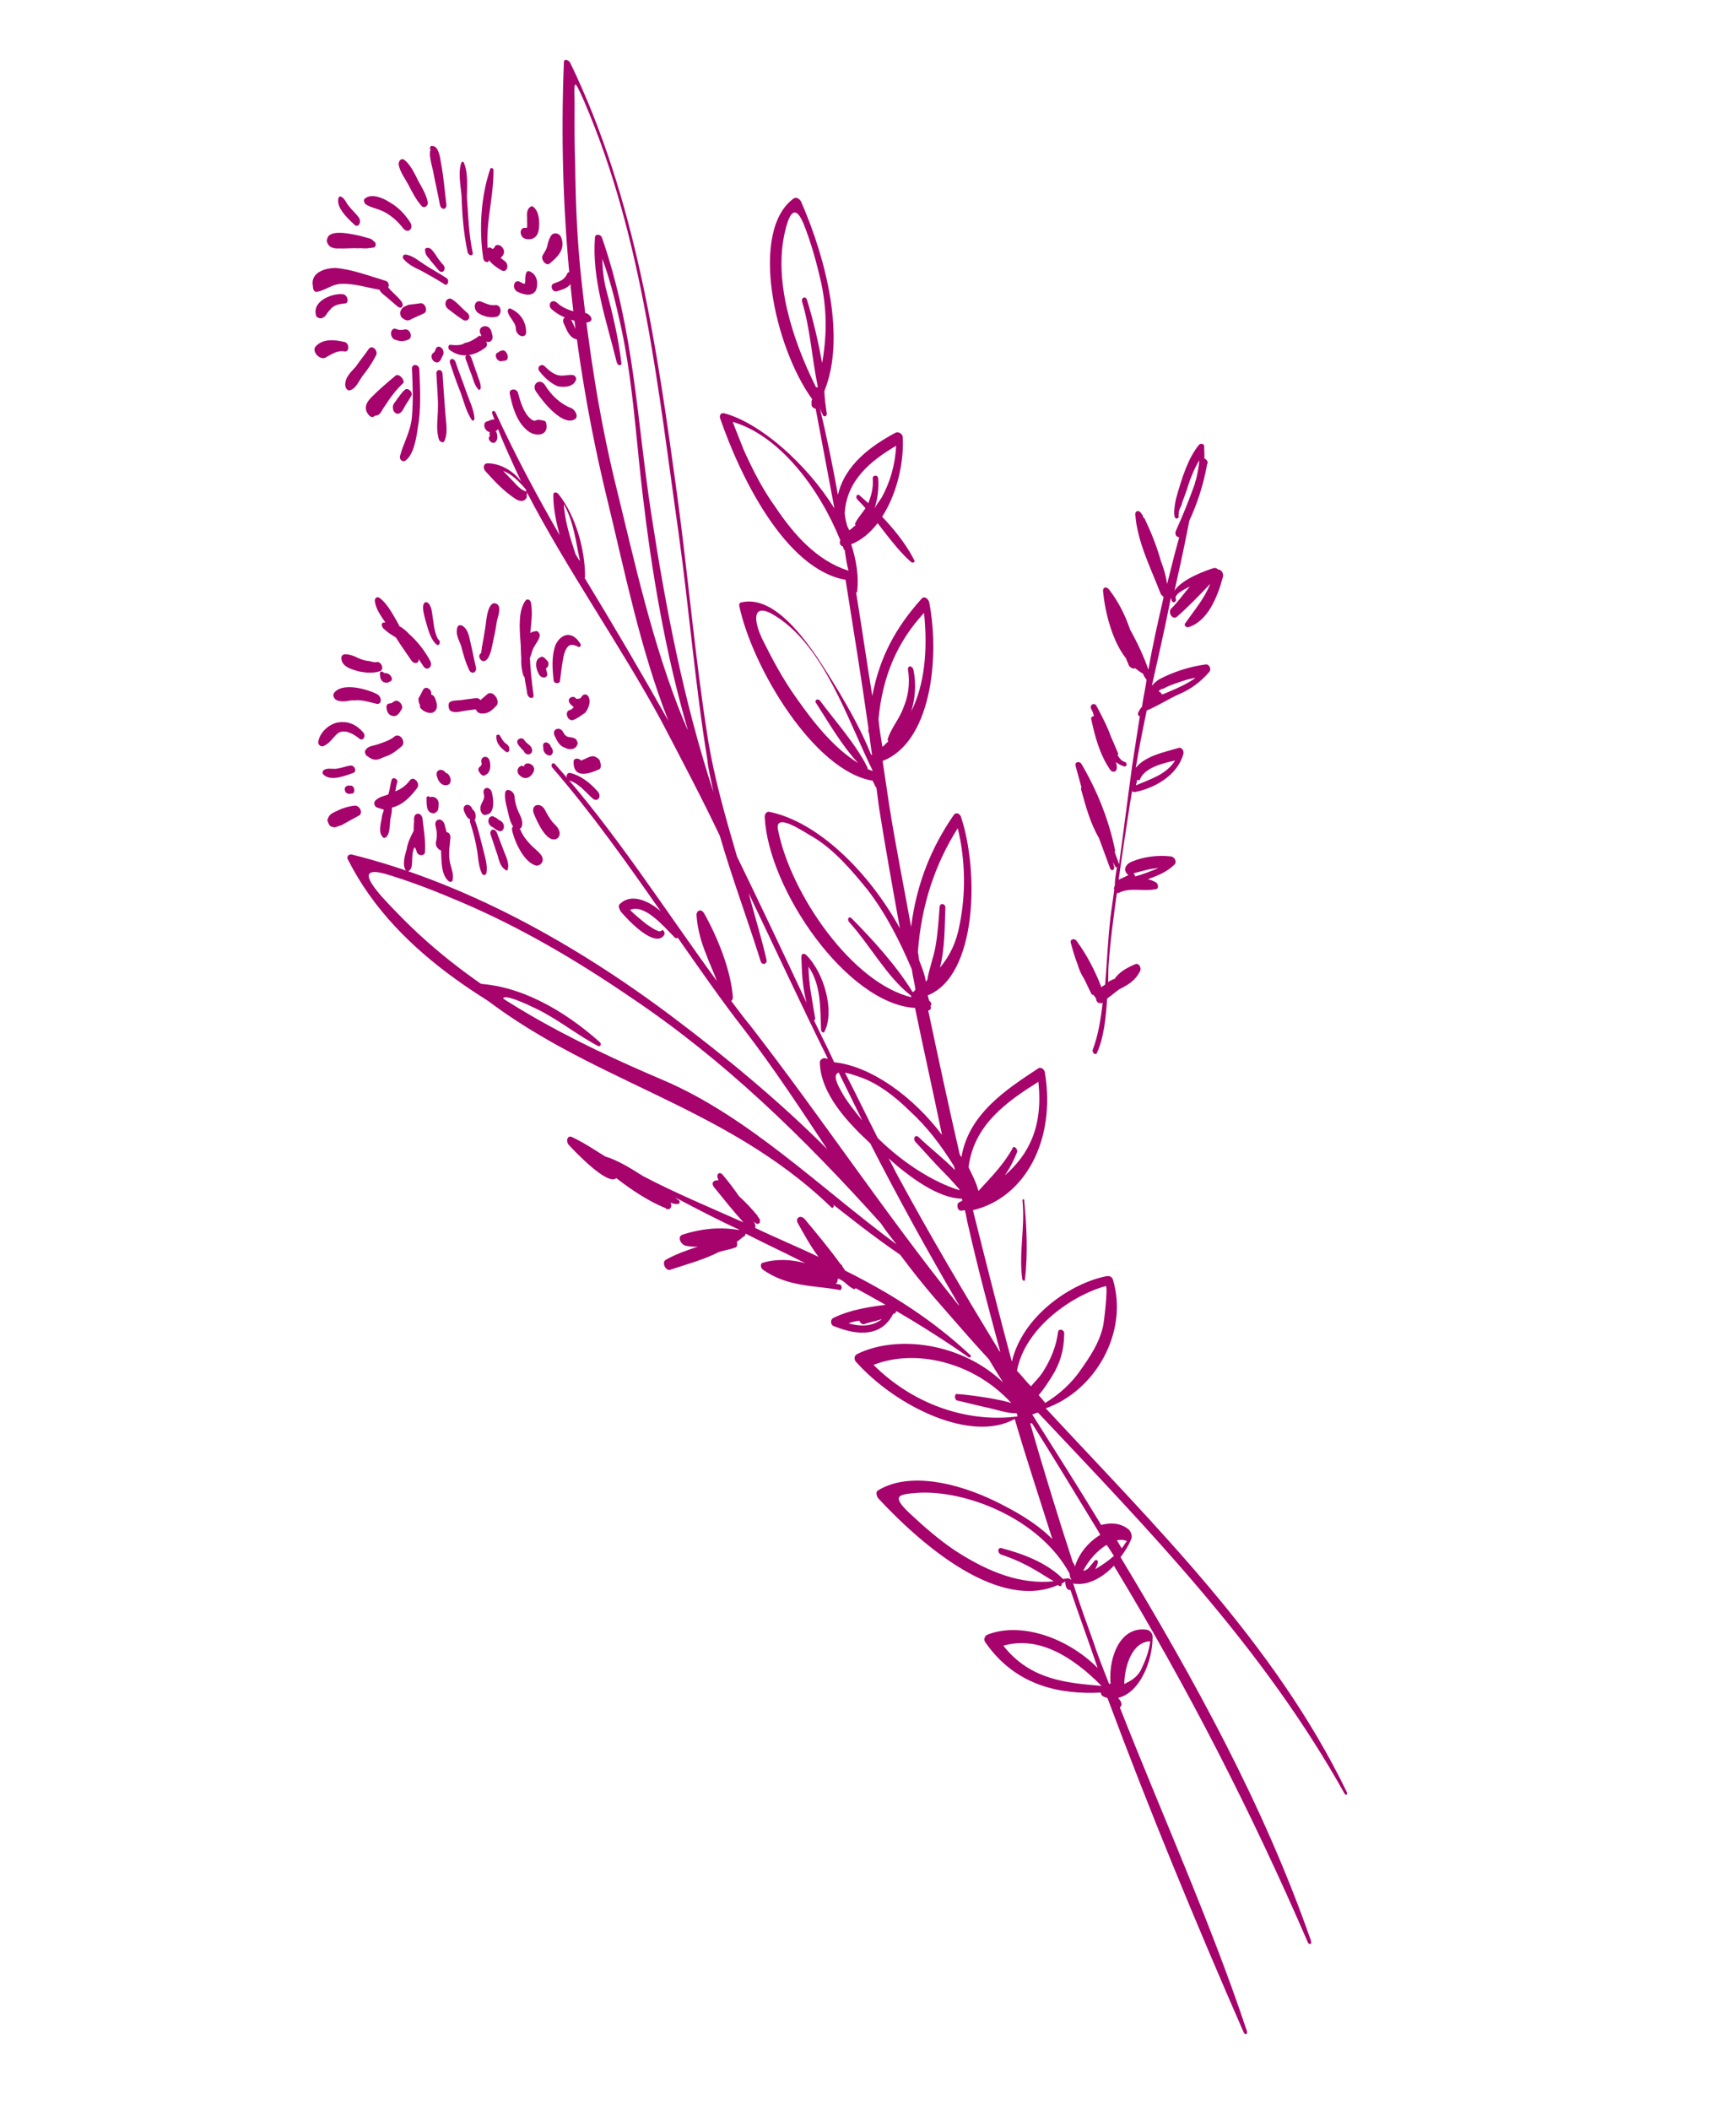 <svg xmlns="http://www.w3.org/2000/svg" width="461" height="560" viewBox="0 0 461 560" fill="none"><path d="M87.782 65.545C88.405 65.792 89.028 66.039 89.83 65.935C91.523 66.044 93.395 65.801 95.088 65.909C95.89 65.805 96.78 66.018 97.583 65.913C97.85 65.879 98.118 65.844 98.653 65.775C98.653 65.775 98.653 65.775 98.92 65.74L99.187 65.705C99.99 65.601 99.906 64.3 99.284 64.053C98.928 63.771 98.841 63.454 97.95 63.242C97.06 63.029 96.437 62.782 95.547 62.57C93.499 62.179 87.536 60.657 86.901 63.363C86.541 64.066 87.072 64.981 87.782 65.545C87.695 65.228 87.782 65.545 87.782 65.545Z" fill="#A6036C"></path><path d="M84.055 77.448C86.423 77.147 88.097 75.354 90.815 75.326C94.058 75.231 97.646 76.358 100.799 76.907C100.971 77.517 101.669 78.061 102.368 78.605C103.415 79.421 104.549 80.543 105.597 81.359C106.644 82.175 107.438 81.125 106.568 79.971C105.697 78.816 104.65 78 103.865 77.151C103.516 76.879 103.43 76.573 103.081 76.301C103.435 75.624 103.177 74.708 102.301 74.502C97.838 73.171 93.552 71.5 89.083 71.118C86.366 71.146 82.328 72.29 83.098 75.987C83.093 76.937 83.528 77.514 84.055 77.448Z" fill="#A6036C"></path><path d="M85.232 84.472C86.543 84.306 86.724 83.027 87.601 82.287C88.569 80.908 90.142 80.71 91.453 80.544C92.849 80.682 92.425 78.222 91.029 78.084C88.499 77.775 82.55 79.784 84.012 83.998C84.36 84.268 84.708 84.538 85.232 84.472Z" fill="#A6036C"></path><path d="M86.472 94.894C87.888 94.071 89.749 92.871 91.513 93.287C92.925 93.428 92.76 90.882 91.348 90.742C88.702 90.117 85.613 89.87 83.748 92.034C82.77 93.442 85.055 95.717 86.472 94.894Z" fill="#A6036C"></path><path d="M97.901 92.642C96.793 94.292 95.603 95.65 94.495 97.3C93.304 98.659 91.607 100.081 91.679 102.188C91.674 103.095 92.429 103.907 93.107 103.52C94.546 103.037 95.317 101.127 96.254 99.8C97.615 98.118 98.723 96.468 99.748 94.526C100.685 93.199 98.838 91.315 97.901 92.642Z" fill="#A6036C"></path><path d="M110.961 113.441C111.847 108.671 111.562 103.18 111.353 97.971C111.204 96.535 109.245 96.5 109.395 97.935C109.608 102.271 109.744 106.326 109.409 110.443C109.075 114.56 107.179 117.425 106.221 121.041C105.981 121.945 106.917 122.696 107.546 122.323C109.826 120.862 110.554 116.403 110.961 113.441Z" fill="#A6036C"></path><path d="M117.886 117.238C119.005 115.362 118.498 112.56 118.286 110.005C118.004 106.31 117.723 102.616 117.515 99.199C117.372 97.783 115.815 97.995 115.884 99.134C116.02 102.274 116.378 105.384 116.291 108.554C116.28 111.14 115.675 114.094 116.628 116.835C116.996 117.359 117.736 117.545 117.886 117.238Z" fill="#A6036C"></path><path d="M125.989 110.984C125.856 108.727 124.545 106.072 123.787 103.906C122.892 101.191 121.857 98.781 120.961 96.065C120.41 94.723 119.02 95.209 119.572 96.552C120.467 99.267 121.293 101.707 122.397 104.392C123.155 106.558 123.842 109.304 125.225 111.379C125.362 111.928 126.127 111.533 125.989 110.984Z" fill="#A6036C"></path><path d="M127.664 103.057C127.741 101.618 127.026 100.575 126.672 99.197C126.102 97.848 125.676 96.194 125.106 94.845C124.607 93.772 123.314 93.954 123.668 95.333C124.238 96.681 124.522 97.784 125.092 99.133C125.662 100.481 125.871 102.166 127.088 103.424C127.159 103.699 127.519 103.363 127.664 103.057Z" fill="#A6036C"></path><path d="M139.758 114.01C141.838 116.093 145.782 115.882 145.076 112.448C144.998 112.164 144.84 111.597 144.357 111.659C143.553 111.468 142.991 111.246 142.104 111.654C141.621 111.715 141.301 111.463 140.98 111.21C139.058 109.694 138.19 106.574 137.559 104.306C137.164 102.888 134.991 103.166 135.385 104.584C136.011 107.734 137.116 111.705 139.758 114.01Z" fill="#A6036C"></path><path d="M152.655 111.268C153.737 110.536 152.752 108.871 151.844 108.39C148.95 107.264 146.56 105.18 144.672 102.139C143.357 100.218 141.027 102.002 142.341 103.923C144.559 107.221 149.579 113.147 152.655 111.268Z" fill="#A6036C"></path><path d="M152.994 100.678C153.084 100.046 152.395 99.513 152.135 99.545C151.011 99.376 150.057 99.806 148.673 99.67C147.289 99.534 145.911 98.467 144.792 97.367C143.933 96.235 142.369 97.362 143.228 98.494C144.517 100.193 146.325 101.826 148.138 102.528C150.126 102.899 152.464 102.605 152.994 100.678Z" fill="#A6036C"></path><path d="M152.852 82.762C151.118 82.357 149.299 81.652 147.831 80.28C146.448 79.208 145.31 80.909 146.432 82.013C148.246 83.653 150.065 84.359 152.145 85.031C153.618 85.468 156.219 86.075 157.006 85.042C157.181 84.708 157.011 84.107 156.665 83.839C155.803 82.702 153.979 82.931 152.852 82.762Z" fill="#A6036C"></path><path d="M151.738 72.794C151.569 72.198 150.967 71.966 150.619 72.626C150.006 74.245 148.539 74.737 147.072 75.23C145.863 75.69 146.713 77.742 147.922 77.281C150.165 76.692 152.582 75.771 151.738 72.794Z" fill="#A6036C"></path><path d="M144.154 67.716C143.401 68.707 145.05 70.888 146.053 69.866C147.723 68.461 150.229 66.353 149.084 63.212C148.677 61.77 147.098 61.67 146.513 62.341C145.927 63.012 145.672 63.941 145.418 64.869C145.244 66.085 144.659 66.756 144.154 67.716Z" fill="#A6036C"></path><path d="M139.711 63.444C141.587 63.797 142.819 62.754 143.074 60.947C143.33 59.14 143.265 56.19 141.638 54.918C141.313 54.663 141.068 54.695 140.657 55.042C139.836 55.738 139.911 56.912 139.986 58.085C139.901 58.688 140.061 59.259 139.976 59.861C140.056 60.147 139.891 60.464 139.891 60.464C139.891 60.464 139.891 60.464 139.646 60.495C137.769 60.141 137.834 63.091 139.711 63.444Z" fill="#A6036C"></path><path d="M129.794 68.789C128.461 60.302 131.086 53.309 131.047 45.227C131.126 44.639 130.365 44.452 130.211 44.761C127.815 51.723 127.088 60.485 128.346 68.693C128.646 69.808 130.094 69.904 129.794 68.789Z" fill="#A6036C"></path><path d="M125.508 66.978C124.459 61.993 124.333 57.162 123.993 52.361C124.001 49.792 124.368 46.032 123.241 43.34C123.101 42.789 122.675 42.85 122.532 43.155C121.602 45.569 122.3 49.178 122.575 51.992C122.701 56.823 123.111 61.899 124.16 66.885C124.44 67.986 125.789 68.079 125.508 66.978Z" fill="#A6036C"></path><path d="M118.534 54.179C118.053 50.545 117.852 47.156 117.161 43.552C116.817 41.323 116.403 38.819 114.86 38.755C114.369 38.541 114.087 39.151 114.225 39.701C114.225 39.701 114.225 39.701 114.436 39.671C114.084 40.006 114.223 40.556 114.151 41.136C114.287 42.541 114.703 44.19 114.981 45.289C115.533 48.343 116.296 51.367 116.779 54.146C116.985 55.826 118.739 55.859 118.534 54.179Z" fill="#A6036C"></path><path d="M111.928 54.641C112.613 55.417 113.611 54.706 113.615 53.839C113.318 51.854 112.027 49.713 111.117 48.1C110.055 45.928 108.994 43.757 107.469 42.514C106.555 41.768 105.861 42.727 105.857 43.595C106.154 45.579 107.6 47.411 108.585 49.303C109.571 51.196 110.557 53.088 111.928 54.641Z" fill="#A6036C"></path><path d="M102.12 56.289C103.976 57.267 105.743 58.861 107.002 60.519C108.261 62.177 109.961 60.754 108.956 59.064C107.531 56.821 105.681 54.934 103.489 53.696C101.551 52.426 98.597 51.283 96.897 52.707C96.472 53.062 96.638 53.647 97.057 54.2C98.659 55.21 100.265 55.311 102.12 56.289Z" fill="#A6036C"></path><path d="M95.167 57.574C94.376 56.505 93.424 55.75 92.633 54.681C91.92 53.896 91.608 52.766 90.734 52.293C90.416 52.041 89.938 52.103 89.855 52.699C89.284 55.113 92.297 57.943 93.962 59.484C95.07 60.804 96.276 58.894 95.167 57.574Z" fill="#A6036C"></path><path d="M105.025 99.721C102.879 101.517 100.733 103.313 98.671 105.404C97.641 106.449 96.264 108.149 97.876 110.085C98.3 110.643 98.896 110.873 99.325 110.514C99.754 110.155 100.095 110.418 100.524 110.058C101.209 109.667 101.644 108.391 102.245 107.705C103.711 105.383 105.26 103.357 107.149 101.593C107.411 100.644 105.883 99.003 105.025 99.721Z" fill="#A6036C"></path><path d="M107.367 108.1C107.878 107.131 108.642 106.13 109.153 105.161C109.917 104.161 108.157 102.572 107.393 103.573C106.547 104.282 106.036 105.251 105.442 105.929C104.931 106.897 104.003 107.315 104.415 108.771C104.58 109.354 104.916 109.613 105.504 109.841C106.515 109.714 106.856 109.068 107.367 108.1Z" fill="#A6036C"></path><path d="M149.68 85.763C150.333 87.169 150.738 88.607 152.054 89.631C153.29 90.368 155.437 90.693 155.776 89.161C155.695 88.874 155.614 88.587 155.533 88.299C154.794 87.499 154.212 88.168 153.305 87.687C152.728 87.462 152.323 86.025 151.832 85.194C151.098 83.501 148.946 84.07 149.68 85.763Z" fill="#A6036C"></path><path d="M117.926 75.38C118.942 76.165 119.462 74.275 118.53 73.784C116.583 72.508 114.718 71.526 112.771 70.251C111.162 69.236 109.386 67.635 107.517 67.565C107.006 67.629 106.918 68.248 107.001 68.542C108.266 70.207 110.386 71.157 111.911 71.878C114.114 73.122 115.979 74.104 117.926 75.38Z" fill="#A6036C"></path><path d="M116.584 71.84C117.622 72.881 118.674 71.279 117.636 70.238C116.918 69.45 116.121 68.378 115.644 67.559C114.847 66.487 114.37 65.668 113.405 65.792C112.923 65.854 112.761 66.168 112.918 66.734C112.992 67.899 113.873 68.373 114.35 69.192C115.068 69.98 115.865 71.052 116.584 71.84Z" fill="#A6036C"></path><path d="M106.284 82.76C106.193 83.404 106.451 84.32 107.063 84.558C108.11 85.374 108.813 84.969 109.516 84.564C110.483 84.125 111.449 83.686 112.415 83.248C113.907 82.743 112.87 80.029 111.378 80.534C110.325 80.668 109.536 80.768 108.484 80.901C107.518 81.34 106.729 81.44 106.284 82.76Z" fill="#A6036C"></path><path d="M105.175 90.246C106.386 90.715 107.427 90.584 108.383 90.153C109.859 89.656 108.834 86.988 107.357 87.485C106.577 87.583 106.056 87.648 105.451 87.414C103.549 86.41 103.184 89.874 105.175 90.246Z" fill="#A6036C"></path><path d="M118.907 81.938C120.233 82.967 121.892 84.254 123.137 84.995C124.3 85.447 125.224 84.134 124.148 83.073C122.821 82.044 121.581 80.405 120.004 79.407C118.759 78.666 117.499 80.62 118.907 81.938Z" fill="#A6036C"></path><path d="M119.485 91.515C118.959 91.581 118.954 92.531 119.303 92.803C122.796 95.524 126.486 94.107 128.95 92.213C129.39 91.841 129.481 91.197 129.046 90.619C130.008 91.13 131.151 90.352 130.721 88.825C130.635 88.519 130.635 88.519 130.549 88.214C130.037 85.431 126.262 86.543 127.74 88.886L127.826 89.192C127.563 89.225 127.213 88.953 127.036 89.292C125.893 90.07 124.749 90.847 123.433 91.014C122.553 91.759 120.887 91.653 119.485 91.515Z" fill="#A6036C"></path><path d="M115.849 92.302C115.68 92.623 115.424 93.553 115.174 93.585C113.834 94.352 114.989 96.603 116.41 96.124C117.08 95.741 117.167 95.131 117.504 94.49C118.43 93.175 116.856 91.277 115.849 92.302Z" fill="#A6036C"></path><path d="M133.354 95.821C133.609 95.789 133.865 95.757 134.121 95.725C135.654 95.533 134.481 92.331 133.114 93.111C132.859 93.143 132.603 93.175 132.431 93.501C130.897 93.693 131.904 96.307 133.354 95.821Z" fill="#A6036C"></path><path d="M130.669 111.381C130.184 111.443 129.778 111.789 129.293 111.851C127.916 112.321 128.793 114.564 130.085 114.693C129.922 115.008 130.001 115.292 130.08 115.576C130.08 115.576 130.159 115.86 129.917 115.891C129.427 116.837 130.714 117.85 131.363 117.472C132.011 117.095 132.259 116.181 131.942 115.044C131.863 114.76 131.784 114.476 131.541 114.507C133.324 113.691 132.046 110.911 130.669 111.381Z" fill="#A6036C"></path><path d="M139.711 88.073C139.647 85.171 138.089 83.046 135.585 81.917C135.037 81.697 134.72 82.321 134.874 82.883C135.259 84.288 136.821 85.54 136.971 86.975C136.88 89.315 139.779 90.102 139.711 88.073Z" fill="#A6036C"></path><path d="M131.502 80.979C130.204 81.142 129.256 80.641 128.048 80.174C126.151 79.173 125.272 81.761 126.994 83.094C128.631 84.127 130.618 84.497 132.09 84.002C133.478 83.209 133.06 80.783 131.502 80.979Z" fill="#A6036C"></path><path d="M142.078 77.418C143.017 76.089 142.95 73.067 140.838 72.12C140.501 71.859 139.993 71.923 139.821 72.248C139.479 72.897 139.473 73.806 139.468 74.716C139.463 75.625 139.126 75.365 138.197 74.875C136.594 73.864 135.732 76.396 137.335 77.407C138.855 78.125 140.884 78.78 142.078 77.418Z" fill="#A6036C"></path><path d="M131.974 65.021C131.237 65.115 131.478 65.972 130.741 66.065L130.416 65.811C129.844 65.587 129.599 65.618 129.268 66.252C128.356 68.439 131.287 70.731 133.081 71.687C134.629 72.674 135.461 70.201 133.913 69.214C133.587 68.96 133.261 68.705 132.936 68.45C133.757 67.754 134.254 66.803 133.442 65.723C133.036 65.182 132.465 64.959 131.974 65.021Z" fill="#A6036C"></path><path d="M105.136 169.205C106.47 171.368 108.041 173.499 109.297 175.38C110.083 176.445 111.431 175.979 111.12 174.852C111.513 175.385 111.983 176.199 112.376 176.732C113.317 178.362 115.145 176.958 114.204 175.328C112.715 172.602 110.828 170.22 108.544 168.18C107.836 167.396 106.89 166.643 106.022 166.172C106.022 166.172 106.022 166.172 105.945 165.89C104.533 163.446 102.889 160.156 100.76 158.681C100.13 158.179 99.335 158.865 99.568 159.711C99.874 161.714 101.052 163.313 102.308 165.193C102.071 165.224 102.071 165.224 101.833 165.255C101.12 165.347 101.353 166.193 101.746 166.725C102.77 167.76 103.953 168.483 105.136 169.205Z" fill="#A6036C"></path><path d="M95.388 178.225C97.402 178.602 99.067 178.708 100.823 178.169C102.316 177.663 101.101 175.286 99.871 175.758C99.082 175.858 98.12 175.348 97.594 175.414C96.455 175.242 95.23 174.765 94.268 174.254C93.043 173.777 90.331 172.855 90.67 175.026C91.01 177.198 93.9 177.781 95.388 178.225Z" fill="#A6036C"></path><path d="M94.133 185.891C95.997 185.651 98.123 186.35 99.895 186.771C101.402 187.226 101.589 184.931 99.996 184.164C96.809 182.628 90.606 181.156 88.641 184.003C88.283 184.698 88.811 185.603 89.431 185.847C91.291 186.581 92.714 185.749 94.133 185.891Z" fill="#A6036C"></path><path d="M85.655 198.093C87.431 197.541 88.325 195.808 89.66 194.665C91.261 193.488 93.473 194.498 95.24 195.89C96.387 197.038 97.282 195.304 96.488 194.435C94.459 192.105 92.335 191.407 89.94 191.715C87.545 192.023 84.874 194.308 84.508 196.946C84.416 197.605 85.123 198.162 85.655 198.093Z" fill="#A6036C"></path><path d="M93.863 205.13C94.856 204.658 94.14 203.055 93.059 203.199C91.707 203.379 90.715 203.851 89.363 204.031C88.282 204.176 86.752 203.7 85.849 204.5C85.668 204.864 85.487 205.228 85.846 205.52C87.821 207.634 92.06 205.71 93.863 205.13Z" fill="#A6036C"></path><path d="M92.026 208.666C91.087 209.089 91.588 210.855 92.867 210.695C93.123 210.663 93.378 210.631 93.634 210.599C94.574 210.176 93.989 208.116 92.793 208.57C92.454 208.308 92.282 208.634 92.026 208.666Z" fill="#A6036C"></path><path d="M101.63 222.126C101.712 222.416 101.962 222.384 102.213 222.353C103.635 221.874 103.487 218.598 103.661 217.377C103.917 216.447 104.091 215.226 104.097 214.327C107.022 213.659 109.206 211.288 110.889 208.979C111.565 207.696 109.739 205.829 108.813 207.143C107.887 208.458 106.378 209.546 104.956 210.025C105.212 209.094 105.218 208.195 105.555 207.553C105.561 206.654 104.395 206.201 104.057 206.843C103.632 208.094 103.54 209.604 103.115 210.855C101.944 211.302 100.691 211.46 99.683 212.485C99.264 212.838 99.258 213.737 99.923 214.253C100.506 214.479 101.34 214.674 101.923 214.9C101.836 215.51 101.498 216.152 101.411 216.762C101.406 217.661 100.219 220.806 101.63 222.126Z" fill="#A6036C"></path><path d="M110.706 226.258C111.26 227.359 112.94 227.143 112.866 225.98C113.042 223.028 112.498 220.168 112.194 217.278C111.964 215.55 109.965 215.513 109.956 217.273C110.029 218.435 109.784 219.345 109.858 220.508C109.05 222.076 108.242 223.645 107.992 225.435C107.586 226.659 106.69 229.704 107.802 231.026C108.12 231.278 108.199 231.561 108.36 231.247C109.722 230.779 109.335 228.485 109.501 227.292C109.506 226.412 109.751 225.502 110.074 224.874C110.393 225.126 110.549 225.692 110.706 226.258Z" fill="#A6036C"></path><path d="M118.99 233.75C119.574 234.242 120.233 234.151 120.236 233.291C120.535 231.817 119.59 229.942 119.377 228.252C119.092 226.286 119.466 224.229 119.62 222.202C119.623 221.341 119.039 220.849 118.6 220.91C118.383 220.08 118.239 219.527 118.023 218.697C117.298 216.791 115.172 217.371 115.677 219.307C116.038 220.69 116.107 221.827 115.809 223.301C115.438 224.498 116.386 225.513 117.117 225.699C117.252 228.832 117.166 231.996 118.99 233.75Z" fill="#A6036C"></path><path d="M125.485 214.859C124.741 212.698 122.427 213.608 123.307 215.465C123.713 216.257 123.915 217.079 124.867 217.506C124.73 217.81 124.797 218.084 124.865 218.358C125.675 220.793 126.282 223.258 126.751 226.028C127.019 227.975 127.083 229.953 127.962 231.81C128.369 232.602 129.118 232.207 129.187 231.629C129.532 229.591 128.721 227.156 128.249 225.238C127.643 222.773 127.036 220.308 126.293 218.146C126.226 217.872 125.954 217.629 125.954 217.629L126.158 217.598C126.501 216.412 126.232 215.317 125.485 214.859Z" fill="#A6036C"></path><path d="M134.861 230.579C135.227 229.384 134.582 227.758 134.009 226.408C133.292 224.507 132.647 222.881 131.931 220.979C131.358 219.629 129.91 220.117 130.267 221.497C130.983 223.399 131.411 225.055 132.127 226.957C132.484 228.337 132.911 229.993 133.993 230.7C134.57 231.192 134.787 231.161 134.861 230.579Z" fill="#A6036C"></path><path d="M142.354 229.732C143.54 229.857 144.807 228.536 143.701 226.963C142.963 225.915 141.853 225.205 140.892 224.187C139.931 223.169 138.898 221.874 138.31 220.518C138.237 220.241 138.237 220.241 137.941 219.994C138.386 219.933 138.686 219.318 138.689 218.456C138.62 217.317 138.178 216.515 137.663 215.437C137.075 214.081 136.782 212.972 136.64 211.555C136.647 209.831 134.054 208.749 134.12 210.75C134.04 212.197 134.332 213.306 134.697 214.692C135.063 216.078 135.278 217.772 136.089 219.098C136.162 219.375 136.385 219.345 136.385 219.345C135.94 219.405 135.863 219.99 136.082 220.822C136.959 224.149 139.388 228.987 142.354 229.732Z" fill="#A6036C"></path><path d="M148.057 222.482C148.861 221.793 148.788 220.629 147.993 219.559C147.595 219.024 146.958 218.52 146.56 217.984C145.765 216.914 145.289 216.096 144.735 214.994C143.626 212.792 140.82 213.445 141.767 215.962C142.557 217.912 145.325 224.299 148.057 222.482Z" fill="#A6036C"></path><path d="M151.312 207.218C153.57 207.836 155.566 210.288 157.316 211.87C158.732 213.193 160 211.232 158.584 209.909C156.67 207.747 154.002 205.679 151.241 205.125C150.235 205.252 150.142 206.765 151.312 207.218Z" fill="#A6036C"></path><path d="M134.594 197.521C133.717 197.047 133.164 195.947 132.688 195.129C132.37 194.877 131.65 194.97 131.807 195.535C131.797 197.294 132.831 198.333 134.104 199.341C135.138 200.38 135.867 198.529 134.594 197.521Z" fill="#A6036C"></path><path d="M130.019 201.912C129.535 200.193 127.394 200.76 127.877 202.48C128.119 203.34 127.131 203.465 127.046 204.07C126.96 204.674 127.287 204.93 127.695 205.472C128.104 206.014 128.844 205.92 129.011 205.602C130.165 205.159 130.422 203.346 130.019 201.912Z" fill="#A6036C"></path><path d="M114.189 211.605C113.781 211.063 113.122 211.443 113.283 212.016C113.278 212.906 113.273 213.797 113.514 214.656C113.836 215.801 115.229 216.218 115.808 215.552C116.467 215.172 116.472 214.281 116.477 213.391C116.568 211.897 115.094 211.194 114.189 211.605Z" fill="#A6036C"></path><path d="M87.966 219.391C88.23 219.357 88.23 219.357 88.494 219.324L87.966 219.391C88.23 219.357 88.58 219.631 88.844 219.597C89.372 219.53 90.078 219.122 90.606 219.055C92.017 218.239 93.692 217.39 95.104 216.574C96.601 216.065 95.646 213.64 94.062 213.842C92.214 214.077 90.716 214.586 89.041 215.435C88.071 215.877 87.366 216.285 87.097 217.274L86.919 217.614C87.092 218.229 87.351 219.151 87.966 219.391Z" fill="#A6036C"></path><path d="M102.327 200.805C104.091 200.262 105.417 199.136 106.743 198.01C107.805 196.918 106.32 194.556 104.907 195.374C103.581 196.5 101.817 197.043 100.318 197.553C99.083 198.029 97.675 197.889 96.964 199.256C96.786 199.597 97.046 200.521 97.661 200.761C99.766 202.407 100.828 201.315 102.327 200.805Z" fill="#A6036C"></path><path d="M104.583 186.247C104.329 186.279 104.157 186.604 103.902 186.636C103.138 186.732 102.629 186.795 102.624 187.706C102.701 188.91 103.206 189.757 104.053 189.955C105.238 190.413 106.007 189.406 106.522 188.431C107.546 187.393 105.608 185.208 104.583 186.247Z" fill="#A6036C"></path><path d="M116.102 206.273C116.508 207.712 117.579 208.77 118.99 208.294C120.153 207.849 119.752 205.514 118.346 205.095C117.442 203.718 115.284 204.288 116.102 206.273Z" fill="#A6036C"></path><path d="M132.976 217.884C132.391 217.657 131.976 217.109 131.392 216.882C129.808 215.881 128.957 218.389 130.541 219.39C131.125 219.616 131.54 220.164 132.124 220.391C133.708 221.392 134.559 218.885 132.976 217.884Z" fill="#A6036C"></path><path d="M111.662 187.916C112.473 188.996 114.43 189.635 115.251 188.94C116.317 188.213 116.162 186.754 115.517 185.357C115.356 184.785 115.031 184.531 114.461 184.307C114.876 183.072 113.004 181.83 112.343 183.097C112.013 183.731 111.682 184.364 111.352 184.998C110.941 185.346 111.182 186.202 111.342 186.774C111.667 187.028 111.337 187.662 111.662 187.916Z" fill="#A6036C"></path><path d="M102.062 178.66C102.062 178.66 102.062 178.66 101.81 178.692C102.314 178.629 102.062 178.66 101.727 178.401C101.393 178.142 100.888 178.206 100.971 178.496C100.801 178.819 100.883 179.109 100.965 179.4C100.878 180.013 101.377 180.854 101.964 181.081C102.551 181.308 103.055 181.245 103.478 180.891C104.739 180.733 103.828 178.439 102.062 178.66C102.314 178.629 102.062 178.66 102.062 178.66Z" fill="#A6036C"></path><path d="M113.901 160.281C113.548 159.761 113.124 159.821 112.911 159.852C111.564 160.614 112.968 164.406 113.317 165.782C113.737 167.433 114.648 170.154 115.99 171.104C116.555 171.594 117.125 170.372 116.56 169.882C115.713 169.147 115.156 166.09 115.089 164.959C114.81 163.858 114.818 161.291 113.901 160.281Z" fill="#A6036C"></path><path d="M121.436 166.628C120.925 168.129 121.786 169.724 122.431 171.35C123.001 173.558 123.499 175.489 124.503 177.637C125.147 179.262 126.739 178.468 126.383 177.088C125.884 175.156 125.531 172.918 125.032 170.986C124.604 169.33 124.539 167.338 122.882 166.14C122.09 165.679 121.51 166.046 121.436 166.628Z" fill="#A6036C"></path><path d="M145.618 176.217C145.781 175.902 145.379 175.364 145.057 175.11C144.655 174.572 144.009 174.065 143.602 174.412C141.979 174.913 142.128 177.251 143.091 178.896C143.731 180.288 145.677 180.04 145.28 178.617C145.201 178.333 145.121 178.048 145.042 177.764C144.883 177.195 145.369 177.133 144.719 177.51C144.962 177.479 145.126 177.164 145.369 177.133C145.533 176.817 145.697 176.502 145.618 176.217Z" fill="#A6036C"></path><path d="M132.554 161.341C132.48 160.175 131.114 159.762 130.547 160.423C129.171 161.774 129.152 165.301 128.738 167.41C128.57 168.607 128.24 170.118 128.072 171.314C127.909 171.629 127.9 173.392 127.658 173.423C126.608 174.145 127.885 176.038 128.935 175.316C130.227 174.563 130.646 171.572 130.976 170.061C131.307 168.55 131.637 167.039 131.888 165.244C132.056 164.048 132.707 162.79 132.554 161.341Z" fill="#A6036C"></path><path d="M141.24 173.112C141.691 171.328 143.026 170.285 143.327 168.808C143.403 168.224 143.036 167.7 142.519 167.484C141.854 167.575 141.41 167.636 140.817 168.004C141.049 165.389 141.503 162.744 140.997 159.943C140.779 159.112 140.04 158.926 139.669 159.263C137.589 161.844 137.939 166.675 138.22 170.368C138.362 171.784 138.282 173.23 138.425 174.645C138.345 176.091 138.487 177.507 138.851 178.892C138.924 179.169 138.997 179.446 139.291 179.693C139.434 181.108 139.87 182.771 140.013 184.186C140.377 185.571 142.003 185.636 141.639 184.251C141.209 180.865 140.852 177.757 140.716 174.619C141.015 174.004 141.091 173.419 141.24 173.112Z" fill="#A6036C"></path><path d="M156.353 185.094C156.186 184.506 155.592 184.276 155.336 184.308C154.57 184.404 154.481 185.024 154.053 185.382C153.798 185.414 153.798 185.414 153.542 185.446L153.287 185.478C153.031 185.51 152.776 185.542 153.031 185.51C152.442 184.366 150.565 185.21 151.154 186.354C151.321 186.941 151.915 187.171 152.338 187.727C151.91 188.085 151.738 188.411 151.227 188.475C149.777 188.961 150.783 191.573 152.233 191.088C153.427 190.634 154.282 189.918 155.393 189.17C155.993 188.486 157.025 186.531 156.353 185.094Z" fill="#A6036C"></path><path d="M119.848 188.782C121.096 189.279 122.348 188.787 123.42 188.647C124.492 188.507 125.563 188.368 126.367 188.263C126.543 188.9 127.255 189.466 128.059 189.362C129.755 189.471 130.831 188.341 131.907 187.212C132.894 185.764 130.763 183.074 129.419 184.239C128.971 184.627 128.523 185.015 128.075 185.403C127.807 185.438 127.895 185.756 127.627 185.791C127.271 185.507 126.915 185.224 126.379 185.294C125.04 185.468 123.7 185.643 122.36 185.817C121.288 185.957 119.86 185.813 119.232 186.554C118.96 187.579 119.224 188.534 119.848 188.782Z" fill="#A6036C"></path><path d="M139.014 199.206C139.827 201.183 142.057 200.009 141.079 198.351C140.589 197.521 139.767 197.328 139.277 196.499C138.707 195.383 136.89 196.206 137.46 197.323C137.541 197.61 137.95 198.152 138.278 198.408C138.358 198.695 138.686 198.95 139.014 199.206Z" fill="#A6036C"></path><path d="M141.752 204.679C142.36 203.073 139.886 201.853 139.193 203.164L139.277 203.459C137.998 202.702 136.876 204.372 137.725 205.49C139.34 207.43 141.144 206.286 141.752 204.679Z" fill="#A6036C"></path><path d="M127.563 214.651C127.637 215.817 128.358 216.607 129.248 216.199C131.427 215.921 131.126 212.137 130.572 210.15C129.856 208.477 127.997 209.009 128.472 210.712C128.946 212.416 127.573 212.885 127.563 214.651Z" fill="#A6036C"></path><path d="M144.289 198.393C144.119 199.596 145.172 200.643 146.151 200.519C147.049 200.109 146.975 198.938 146.246 198.144L146.166 197.859C145.278 196.495 143.89 196.967 144.289 198.393Z" fill="#A6036C"></path><path d="M159.475 202.632C159.389 202.328 159.303 202.025 159.218 201.722C158.784 201.148 157.826 200.64 157.302 200.707C156.516 200.806 155.815 201.209 154.852 201.645C154.59 201.678 154.328 201.711 154.414 202.014C153.894 201.137 152.236 201.033 152.316 202.279C152.291 206.996 156.929 205.153 158.855 204.281C159.379 204.215 159.732 203.542 159.475 202.632Z" fill="#A6036C"></path><path d="M149.678 194.566C148.849 192.562 146.49 193.46 147.236 195.174C147.901 196.596 148.565 198.018 149.992 198.442C151.249 199.187 153.015 198.966 153.361 197.416C153.531 197.094 153.114 196.544 153.031 196.253C151.692 195.217 150.677 196.248 149.678 194.566Z" fill="#A6036C"></path><path d="M154.032 170.719C151.736 167.136 148.751 168.407 147.493 171.246C146.484 174.054 146.631 177.311 147.025 180.538C147.02 181.432 148.343 181.563 148.678 180.925C148.937 179.105 149.114 176.998 149.54 174.859C149.713 173.646 150.134 172.402 150.717 171.733C151.467 170.744 152.623 171.194 153.53 171.676C154.108 171.901 154.442 171.263 154.032 170.719Z" fill="#A6036C"></path><path d="M170.682 286.79C160.331 282.003 150.235 277.184 140.317 271.125C133.281 266.836 128.721 261.019 142.548 267.804C148.062 270.459 153.227 274.679 158.825 277.628C159.419 277.858 159.763 277.206 159.341 276.651C149.439 267.853 137.821 261.399 126.083 261.045C125.317 261.141 125.056 262.086 125.734 262.61C155.707 287.145 191.916 292.647 220.68 320.376C221.102 320.931 221.702 320.248 221.279 319.692C206.739 303.87 188.413 295.215 170.682 286.79Z" fill="#A6036C"></path><path d="M227.692 132.582C232.846 137.772 236.716 144.59 241.954 149.183C242.272 149.435 242.99 149.343 242.833 148.777C239.52 142.18 233.652 136.205 228.415 131.611C227.701 130.825 226.978 131.796 227.692 132.582Z" fill="#A6036C"></path><path d="M295.539 339.641C295.315 338.805 294.554 338.618 293.867 338.709C284.41 340.547 271.569 349.189 268.694 361.412C265.098 348.03 261.731 334.618 258.364 321.205C272.171 317.921 280.395 302.675 277.505 284.868C277.434 283.722 276.295 283.008 275.529 283.687C267.275 289.119 257.187 295.662 255.305 307.175C255.23 306.896 254.926 306.647 254.851 306.369C251.938 293.762 249.178 280.846 246.494 268.209C246.951 268.148 247.334 267.809 247.184 267.251L247.109 266.972C247.491 266.633 247.342 266.075 246.734 265.578C246.585 265.021 246.51 264.742 246.36 264.184C259.414 258.979 260.074 231.458 255.189 216.804C254.964 215.968 253.899 215.532 253.363 216.181C247.38 224.775 243.373 234.55 241.948 246.002C240.017 235.286 237.856 224.601 236.153 213.854C235.562 209.89 234.971 205.926 234.379 201.962C247.051 197.097 249.667 175.09 246.765 159.883C246.466 158.768 245.326 158.053 244.636 159.012C237.896 166.552 233.593 174.345 231.64 184.712C230.158 175.669 228.829 166.317 227.347 157.273C227.576 157.243 227.73 156.934 227.655 156.655C228.053 152.848 227.387 148.605 226.035 144.453C235.042 140.943 240.288 126.96 239.729 116.061C239.658 114.915 238.365 114.51 237.753 114.88C231.337 118.335 224.38 123.305 222.514 131.35C221.103 123.453 219.463 115.586 217.594 107.749C217.819 108.585 217.969 109.143 218.422 109.949C218.647 110.785 219.562 110.663 219.566 109.796C219.27 107.814 218.974 105.832 218.908 103.82C224.611 89.776 219.525 69.085 212.739 53.529C212.286 52.723 211.45 52.257 210.838 52.627C198.912 61.148 205.551 92.028 215.697 105.98C215.543 106.29 215.39 106.599 215.539 107.157C215.232 107.775 216.143 108.52 216.6 108.459C218.236 117.193 219.947 126.206 221.583 134.94C214.095 122.943 201.725 112.174 192.288 109.678C191.527 109.491 190.99 110.14 191.215 110.976C196.628 126.715 208.631 151.105 224.543 153.893C226.617 166.9 228.765 180.186 230.61 193.224C230.685 193.503 230.531 193.812 230.606 194.091C230.681 194.37 230.756 194.648 230.831 194.927C231.051 196.63 231.272 198.334 231.568 200.316L231.339 200.346C227.723 191.298 221.899 181.968 217.057 174.527C211.986 167.118 204.561 158 196.78 159.904C196.322 159.965 196.244 160.553 196.318 160.831C199.748 177.123 216.156 204.68 231.764 207.22C231.914 207.777 232.218 208.026 232.368 208.583C232.443 208.862 232.671 208.832 232.746 209.11C232.967 210.814 233.188 212.517 233.408 214.22C235.111 224.967 237.043 235.683 238.975 246.398C230.663 231.335 217.16 218.118 204.372 215.491C203.61 215.304 203.074 215.953 203.07 216.82C203.972 236.048 224.938 266.462 242.992 267.521C245.302 278.764 247.841 289.977 250.151 301.22C242.426 290.987 231.262 282.946 221.514 281.935C219.779 278.123 217.815 274.342 216.155 270.809C216.384 270.779 216.538 270.469 216.463 270.191C215.722 265.669 214.752 261.178 214.697 256.565C218.179 261.587 217.768 267.995 218.048 273.445C218.198 274.002 218.73 274.22 218.884 273.911C221.728 268.623 218.956 258.307 214.102 253.468C213.494 252.971 212.808 253.063 212.804 253.929C212.938 257.954 213.072 261.979 214.196 266.161C208.084 253.115 202.047 240.347 195.707 227.331C192.706 217.046 189.631 206.483 187.928 195.736C184.522 174.243 182.717 152.537 179.769 130.983C174.535 92.985 169.005 53.005 151.418 16.654C150.965 15.848 149.672 15.443 149.742 16.588C148.194 54.913 151.748 93.712 161.396 133.143C165.882 151.604 170.053 172.418 177.509 191.349C170.254 178.455 162.845 165.87 155.207 153.316C155.207 153.316 155.436 153.286 155.361 153.007C155.393 146.072 152.921 136.872 148.299 131.135C147.921 130.608 146.931 130.451 146.927 131.318C146.911 134.785 147.656 138.44 148.63 142.064C142.431 131.339 136.69 120.554 131.56 109.398C131.181 108.871 130.495 108.962 130.72 109.798C132.825 115.871 135.617 121.852 138.409 127.833C136.137 124.67 132.336 122.867 129.287 122.984C128.373 123.106 128.215 124.282 128.897 125.058C131.247 127.632 133.597 130.207 136.484 132.132C137.395 132.877 138.688 133.282 139.453 132.603C139.836 132.263 139.99 131.954 139.84 131.396C139.84 131.396 139.994 131.087 139.919 130.808C139.919 130.808 139.919 130.808 139.844 130.529C150.644 151.325 164.8 171.385 175.604 191.314C180.967 201.573 186.255 211.553 191.16 221.873C194.385 232.994 198.6 244.272 201.979 255.083C202.279 256.199 203.651 256.016 203.58 254.87C202.236 248.985 200.434 243.161 198.786 237.028C205.805 251.686 212.594 266.375 219.842 281.002C219.613 281.033 219.081 280.815 218.852 280.846C218.394 280.907 217.783 281.277 217.704 281.865C217.818 290.224 225.097 297.917 231.091 303.471C238.567 318.069 246.426 332.326 254.742 346.523L254.439 346.274C235.195 322.272 218.094 296.54 199.233 272.198C197.49 270.12 195.976 268.012 194.158 265.655C194.387 265.625 194.541 265.316 194.619 264.728C194.119 257.575 190.578 248.806 186.951 242.359C186.119 241.026 184.896 241.767 184.967 242.912C185.18 246.349 186.154 249.973 187.51 253.258C188.413 255.737 189.47 257.906 190.373 260.384C176.137 240.912 163.354 220.67 147.434 202.866C146.752 202.091 146.062 203.049 146.744 203.824C157.052 215.734 166.212 228.663 175.447 241.871C172.032 238.861 167.545 237.149 164.713 239.836C164.102 240.207 164.326 241.043 164.78 241.849C166.901 244.454 174.106 251.868 176.409 248.096C176.717 247.477 175.96 246.423 175.652 247.041C174.887 247.721 172.458 245.735 171.622 245.268C170.103 244.027 168.585 242.785 167.296 241.513C171.113 239.85 175.964 245.556 179.225 248.875C179.528 249.124 179.986 249.063 179.911 248.784C185.664 256.969 191.492 265.433 197.628 273.279C205.278 283.232 212.466 294.114 219.655 304.996C206.685 291.997 192.414 280.327 178.746 270.02C152.018 249.903 122.907 234.146 93.453 226.81C92.691 226.622 91.926 227.302 92.38 228.108C105.593 254.358 133.643 268.812 155.537 279.755C169.525 286.843 183.445 291.918 196.814 301.109C211.321 311.015 224.524 323.117 239.032 333.023C241.985 336.961 244.864 340.62 247.971 344.249C252.747 349.676 257.597 355.383 262.601 360.78C263.886 362.919 265.172 365.058 266.382 366.918C255.231 356.276 238.096 354.228 227.633 359.377C226.793 359.777 226.635 360.954 227.546 361.699C238.008 373.299 257.926 383.061 269.462 376.615C272.537 387.178 276.145 397.96 279.449 408.493C274.898 403.901 268.817 400.669 264.18 398.399C254.372 393.642 241.433 390.458 233.104 395.611C232.493 395.981 232.792 397.096 233.171 397.623C245.833 411.24 265.57 427.38 280.84 420.724C281.069 420.694 281.144 420.973 281.372 420.942C281.905 421.16 281.984 420.572 281.909 420.293C282.137 420.263 282.52 419.923 282.749 419.892C282.749 419.892 282.749 419.893 282.902 419.583C282.824 420.171 282.973 420.729 283.048 421.008C283.273 421.844 283.805 422.062 284.263 422.001C286.593 428.91 289.152 435.788 291.482 442.697C283.063 434.289 270.661 430.456 262.111 433.905C261.499 434.276 261.038 435.203 261.72 435.979C269.82 447.605 281.773 449.766 292.29 449.231C292.44 449.788 292.515 450.067 293.047 450.285C293.351 450.533 293.808 450.472 294.112 450.721C305.176 480.434 317.383 509.994 330.277 539.463C330.73 540.269 331.342 539.899 331.117 539.062C321.421 510.033 308.599 481.71 297.377 453.173C297.76 452.833 297.914 452.524 297.764 451.967C297.614 451.409 297.31 451.161 296.932 450.634C302.729 449.283 306.121 440.746 306.074 434.399C306.078 433.532 305.396 432.757 304.635 432.569C297.706 431.471 294.393 439.421 294.893 446.574C294.968 446.852 294.968 446.852 294.968 446.852C294.739 446.883 294.739 446.883 294.511 446.913C293.004 443.071 291.573 439.508 290.296 435.635C288.415 430.399 286.609 425.442 284.957 420.176C285.261 420.424 285.489 420.394 285.718 420.363C289.145 420.773 293.042 418.521 295.798 415.554C315.384 447.885 332.3 480.861 347.303 515.536C347.756 516.342 348.368 515.971 348.143 515.135C335.66 479.258 317.222 445.908 297.561 413.298C298.788 411.691 299.94 409.804 300.48 408.288C300.713 407.391 300.184 406.306 299.577 405.81C297.223 404.102 294.861 404.128 292.419 404.742C286.446 394.854 280.318 385.275 274.115 375.417C274.573 375.356 274.955 375.016 275.641 374.925C305.138 406.224 335.17 436.874 357.086 476.114C357.465 476.641 357.847 476.301 357.697 475.743C338.526 436.138 307.046 405.392 277.704 373.784C290.908 369.136 299.742 353.52 295.539 339.641ZM275.742 287.124C277.058 299.077 273.138 306.53 266.788 311.997C268.169 310.08 269.246 307.915 270.094 305.781C270.326 304.884 269.112 303.89 268.879 304.788C266.497 309.148 263.129 312.485 259.835 316.1C259.236 313.87 258.254 311.979 257.198 309.81C258.622 298.358 267.642 292.247 275.742 287.124ZM208.357 61.91C209.213 58.042 210.76 53.215 213.322 59.227C215.432 64.432 216.93 70.008 218.125 75.336C219.765 83.203 219.429 89.889 218.332 96.388C217.292 90.752 216.022 85.145 214.295 79.6C213.996 78.485 212.698 78.947 212.998 80.062C215.174 87.28 215.595 95.021 217.161 102.609C217.161 102.609 217.161 102.609 217.235 102.888C216.932 102.639 216.703 102.67 216.778 102.949C210.134 89.684 205.556 74.412 208.357 61.91ZM224.32 136.308C224.742 127.299 231.624 122.05 237.966 118.317C237.713 123.549 236.321 128.066 234.092 132.117C233.402 133.076 232.712 134.034 232.251 134.962C233.024 132.548 233.418 129.608 233.202 127.038C233.131 125.892 231.758 126.075 231.754 126.942C231.971 129.512 231.352 131.616 230.504 133.751C229.581 135.606 228.05 136.965 227.128 138.821C226.974 139.13 227.049 139.409 227.277 139.379C226.666 139.749 226.13 140.398 225.518 140.768C225.369 140.211 225.065 139.962 224.915 139.405C224.765 138.847 224.466 137.732 224.32 136.308ZM205.813 134.443C202.784 130.226 200.367 125.639 198.104 120.743C197.65 119.937 194.563 111.974 194.563 111.974C206.891 115.529 217.494 129.42 223.144 143.395C222.837 144.013 223.061 144.85 223.822 145.037C223.897 145.316 224.047 145.873 224.351 146.122C224.571 147.825 224.867 149.807 225.317 151.48C217.023 148.831 210.958 142.131 205.813 134.443ZM233.288 190.846C234.409 179.145 238.412 170.237 245.381 162.667C246.402 172.638 245.522 181.707 241.984 188.82C242.99 185.51 243.388 181.702 242.568 177.769C242.268 176.654 241.05 176.527 241.121 177.673C241.712 181.637 241.164 184.887 239.854 187.949C238.773 190.981 236.553 193.298 235.701 196.299C235.776 196.578 235.776 196.578 235.851 196.857C235.239 197.227 234.932 197.846 234.321 198.216C233.95 195.955 233.505 193.416 233.288 190.846ZM230.483 204.214C230.483 204.214 230.408 203.935 230.333 203.657C227.238 197.427 221.855 191.503 217.766 185.984C217.084 185.208 216.09 185.918 216.772 186.694C220.025 191.747 223.578 197.915 227.9 202.537C221.366 198.499 215.987 191.708 211.37 185.104C207.963 180.36 205.092 174.967 202.525 169.822C199.883 164.399 199.753 159.507 206.059 163.576C218.899 171.683 224.983 190.797 231.776 204.619C231.015 204.432 230.712 204.184 230.483 204.214ZM244.117 254.954C243.892 254.117 243.971 253.529 243.746 252.693C244.642 240.156 248.35 229.266 254.337 219.805C256.43 228.478 256.465 237.425 254.828 245.441C253.968 250.176 252.122 253.887 249.594 256.823C250.912 252.027 250.865 245.68 251.039 241.036C251.196 239.86 249.674 239.486 249.516 240.662C249.272 244.16 249.027 247.658 248.478 250.907C247.93 254.157 246.774 256.91 246.226 260.159C245.997 260.19 246.072 260.469 245.843 260.499C245.623 258.796 244.87 256.875 244.117 254.954ZM242.326 263.278C238.091 256.335 231.722 249.387 226.186 243.771C225.503 242.996 224.813 243.954 225.495 244.73C230.878 250.654 235.562 259.27 241.56 263.958L241.864 264.206C241.939 264.485 242.014 264.764 242.243 264.733C226.334 261.078 209.986 237.267 206.635 220.388C205.44 215.06 213.946 221.146 216.151 222.296C221.545 225.62 226.017 230.799 230.26 236.009C235.335 242.552 238.959 249.866 242.125 257.241C242.346 258.944 242.87 260.895 243.091 262.599C242.937 262.908 242.783 263.217 242.326 263.278ZM139.615 130.56C139.54 130.281 139.615 130.56 139.312 130.311C138.247 129.876 137.261 128.852 136.579 128.077C135.593 127.053 134.607 126.029 133.621 125.006C135.98 125.846 137.951 127.894 139.694 129.972C139.769 130.25 139.615 130.56 139.615 130.56ZM152.798 146.995C151.445 142.844 149.943 138.135 149.734 133.831C152.455 138.667 152.889 143.807 154.008 148.855C153.705 148.607 153.251 147.801 152.798 146.995ZM189.461 210.259C181.422 185.63 176.809 161.41 172.962 136.511C169.115 111.612 168.462 88.019 159.89 63.172C159.59 62.057 157.914 61.992 157.985 63.137C157.172 74.219 161.009 84.97 163.776 96.152C164.076 97.267 165.22 97.115 164.995 96.278C164.262 90.023 162.842 83.859 161.12 77.447C160.296 74.38 160.004 71.531 159.941 68.652C161.747 73.609 163.095 78.627 164.215 83.676C168.027 99.628 168.791 115.698 170.699 131.615C173.119 152.084 176.678 173.267 182.679 193.837C182.226 193.031 181.926 191.916 181.473 191.11C173.11 170.567 168.56 149.226 163.324 127.977C158.988 110.074 156.327 92.236 154.427 74.585C153.257 64.056 152.847 53.715 152.742 43.622C152.537 38.451 152.561 33.25 152.585 28.049C152.538 21.702 152.089 20.029 155.105 26.847C170.861 63.442 174.79 103.636 180.179 141.325C182.981 161.454 184.565 181.457 187.825 201.525C188.042 204.095 188.866 207.162 189.461 210.259ZM223.308 289.492C221.494 286.269 221.652 285.093 222.72 284.662C224.834 289 226.872 293.06 228.986 297.399C226.864 294.794 224.743 292.189 223.308 289.492ZM176.383 286.795C152.047 276.466 125.819 263.502 105.42 242.252C101.173 237.909 92.679 229.223 102.42 231.968C109.116 233.963 115.733 236.546 122.425 239.408C137.939 246.004 152.834 254.703 167.342 264.609C192.181 281.224 213.345 301.794 233.965 324.746C235.175 326.606 236.615 328.436 238.054 330.266C217.627 315.084 198.892 296.501 176.383 286.795ZM266.441 436.794C275.673 434.119 284.715 439.556 292.527 447.467C283.311 446.673 273.637 445.941 266.441 436.794ZM284.504 419.37C284.579 419.649 284.579 419.649 284.504 419.37C284.2 419.122 283.896 418.873 283.668 418.904C283.21 418.965 282.753 419.026 282.295 419.087C277.745 414.495 270.974 412.221 265.875 410.879C264.885 410.723 264.802 412.177 265.867 412.613C268.986 413.641 271.951 414.979 274.763 416.625C276.435 417.557 278.182 418.769 279.854 419.701C271.087 420.58 262.644 417.374 253.756 411.628C249.426 408.74 245.404 405.233 241.61 401.696C236.527 396.887 238.586 396.613 243.693 396.221C256.269 395.411 276.046 402.882 284.054 417.697C284.05 418.564 284.429 419.091 284.504 419.37ZM305.459 435.636C305.064 438.576 304.062 441.02 302.832 443.494C301.68 445.38 300.229 446.151 298.549 446.953C298.648 442.03 300.734 435.688 305.459 435.636ZM299.257 409.029C298.721 409.678 298.413 410.297 297.877 410.946C297.424 410.14 297.045 409.613 296.592 408.807C297.506 408.685 298.193 408.593 299.257 409.029ZM224.396 284.727C225.615 284.853 227.212 285.507 228.506 285.912C233.222 287.593 237.702 291.039 241.57 294.855C246.275 299.137 249.985 304.13 253.313 309.461C253.388 309.74 253.538 310.298 253.613 310.577C250.352 307.257 246.783 304.556 243.9 301.764C242.989 301.019 242.374 302.256 243.056 303.032C245.71 305.854 248.135 308.708 250.714 311.252C252.004 312.524 253.368 314.074 254.733 315.625L254.807 315.904C247.579 313.691 239.526 308.411 233.079 302.051C230.059 296.101 227.342 290.399 224.396 284.727ZM238.367 312.031C237.46 310.419 236.782 308.777 235.95 307.444C241.565 312.471 249.235 318.091 255.407 318.134C255.482 318.413 255.557 318.692 255.557 318.692C255.328 318.722 254.945 319.062 254.716 319.093C253.876 319.493 254.172 321.475 255.316 321.323C255.544 321.293 256.002 321.232 256.231 321.201C256.605 322.595 256.751 324.019 257.201 325.692C259.739 336.905 262.661 347.777 265.657 358.929C265.582 358.65 265.354 358.681 265.279 358.402C255.977 343.182 246.829 327.652 238.367 312.031ZM231.963 362.265C242.879 357.922 258.484 361.329 268.567 372.402C266.741 371.78 264.761 371.466 263.01 371.122C260.041 370.651 257.071 370.181 254.177 369.989C253.416 369.801 253.408 371.535 254.169 371.722C256.681 372.254 259.496 373.034 262.008 373.565C264.52 374.097 267.411 375.155 270.002 375.099C270.077 375.378 270.152 375.656 270.227 375.935C257.875 377.582 243.264 373.465 231.963 362.265ZM295.81 412.954C294.28 414.313 292.675 415.393 290.841 416.504C291.149 415.885 291.456 415.267 291.535 414.679C291.614 414.09 291.082 413.873 290.699 414.212C290.163 414.861 289.627 415.51 289.09 416.159C288.708 416.499 288.325 416.839 287.639 416.931C289.023 414.147 291.398 411.52 293.843 410.039C294.525 410.815 295.053 411.899 295.81 412.954ZM290.44 404.429C290.893 405.235 291.65 406.289 292.179 407.373C289.122 409.225 286.594 412.161 285.435 415.78C285.36 415.502 285.21 414.944 284.906 414.696C280.924 402.521 277.096 390.036 273.571 377.8C273.8 377.769 273.8 377.769 274.028 377.739C279.399 386.264 284.919 395.346 290.44 404.429ZM275.815 370.281C277.271 368.643 278.422 366.757 279.42 365.18C281.416 362.027 282.575 358.407 282.595 354.073C282.753 352.896 281.231 352.522 280.998 353.419C280.446 357.536 278.983 360.907 276.987 364.061C275.989 365.638 274.841 366.657 273.769 367.955C272.479 366.683 271.344 365.102 270.054 363.83C272.165 352.286 285.006 343.644 293.627 341.34C294.313 341.249 293.121 351.803 292.813 352.422C291.804 356.599 289.425 360.093 287.201 363.277C284.669 367.08 281.226 370.138 277.558 372.359C277.18 371.832 276.497 371.057 275.815 370.281Z" fill="#A6036C"></path><path d="M271.534 318.75C272.243 325.825 270.521 332.372 271.452 339.417C271.597 339.97 272.112 340.187 272.188 339.602C272.952 332.9 272.686 325.764 271.976 318.69C272.052 318.106 271.388 318.197 271.534 318.75Z" fill="#A6036C"></path><path d="M318.36 118.099C315.441 121.681 313.766 127.137 312.408 131.97C312.25 132.281 310.883 138.861 312.929 137.431C313.087 137.119 313.01 136.838 312.933 136.557C312.933 136.557 313.169 136.526 313.015 135.965C313.096 135.372 313.413 134.749 313.73 134.125C314.21 132.317 315.002 130.759 315.482 128.95C316.278 126.518 317.152 124.368 318.496 122.155C318.41 123.622 318.089 125.118 317.767 126.615C317.686 127.208 317.369 127.831 317.288 128.424C315.776 132.695 314.029 136.996 312.205 141.017C311.965 141.921 312.354 142.453 313.137 142.641C312.02 146.57 310.979 150.78 309.938 154.989C309.634 152.992 309.096 151.025 308.244 148.808C307.244 145.155 305.696 141.283 303.989 137.723C303.912 137.442 303.677 137.472 303.677 137.472C303.6 137.191 303.446 136.63 303.133 136.379C302.59 135.286 301.413 135.439 301.486 136.594C301.998 143.802 305.646 150.893 308.2 157.544C308.277 157.825 308.589 158.075 308.901 158.325L308.978 158.606C307.534 164.905 306.091 171.204 304.959 177.754C303.723 174.132 302.017 170.571 300.075 167.041C298.839 163.419 297.132 159.859 294.484 156.421C293.782 155.64 292.841 155.762 292.913 156.917C293.434 162.378 295.277 169.995 299.016 174.745C299.17 175.307 299.636 176.119 299.79 176.681C300.179 177.213 301.039 177.683 301.433 177.34C302.058 177.841 302.683 178.341 303.543 178.811C303.697 179.373 304.086 179.905 304.475 180.436C304.149 182.806 303.588 185.207 303.262 187.578C302.869 187.92 302.552 188.543 302.235 189.167C302.076 189.478 302.307 190.321 302.701 189.979C301.973 194.439 301.402 198.587 300.674 203.047C299.452 211.936 298.389 220.513 297.167 229.402C296.859 228.279 296.316 227.185 296.008 226.062C296.166 225.75 296.166 225.75 296.012 225.188C294.328 217.259 291.309 209.796 287.189 202.767C286.723 201.955 285.311 202.139 285.618 203.263C286.157 205.229 286.619 206.915 287.158 208.882C287.235 209.163 286.999 209.194 287.076 209.475L287.153 209.756C288.385 214.251 289.539 218.466 291.87 222.527C292.798 225.025 293.803 227.804 294.732 230.302C295.039 231.426 296.139 230.991 295.831 229.867C295.754 229.586 295.601 229.025 295.524 228.744C295.601 229.025 295.99 229.556 296.067 229.837C296.144 230.118 296.456 230.368 296.615 230.056C296.37 231.834 296.049 233.331 296.04 235.078C295.881 235.39 295.723 235.702 295.877 236.263C295.551 238.634 295.225 241.004 294.9 243.375C294.243 248.989 293.977 255.135 293.474 261.311C293.081 261.653 292.845 261.684 292.451 262.026C292.451 262.026 292.451 262.026 292.375 261.746C290.749 257.592 288.653 253.5 285.928 249.782C285.462 248.969 284.05 249.153 284.357 250.277C284.896 252.244 285.358 253.93 286.132 255.866C286.517 257.271 287.137 258.645 287.993 259.988C288.536 261.082 289.156 262.456 289.699 263.549C289.776 263.83 290.089 264.08 290.324 264.05C290.636 264.3 290.713 264.581 291.103 265.112C291.021 265.705 291.723 266.486 292.117 266.144C292.429 266.394 292.664 266.364 292.823 266.052C292.33 270.481 291.601 274.941 290.171 278.619C289.931 279.524 291.103 280.244 291.343 279.34C293.167 275.319 293.665 270.016 294.004 265.025C295.027 264.31 296.209 263.283 297.232 262.568C299.59 261.387 301.477 260.268 302.745 257.775C303.22 256.84 302.364 255.497 301.5 255.9C299.535 256.738 297.177 257.919 295.991 259.819C295.52 259.881 295.127 260.223 294.891 260.254C294.656 260.284 294.497 260.596 294.262 260.627C294.348 259.16 294.276 258.006 294.361 256.54C294.787 250.082 295.683 243.564 296.579 237.045C296.814 237.014 296.814 237.014 297.049 236.984C300.272 235.4 303.559 236.717 307.012 235.976C307.719 235.884 307.646 234.73 307.021 234.229C306.161 233.759 305.614 233.54 304.83 233.351C307.266 232.451 309.701 231.552 311.828 229.529C312.616 228.844 311.996 227.47 310.977 227.312C307.451 226.898 303.685 227.389 300.621 228.661C299.285 229.126 297.787 230.777 299.661 232.278C298.796 232.682 297.932 233.086 297.067 233.489C298.045 226.378 299.099 219.548 300.154 212.717C300.394 211.813 300.398 210.94 300.638 210.035C300.873 210.005 300.95 210.286 301.186 210.255C306.522 209.269 312.656 205.85 314.253 200.113C314.493 199.209 313.715 198.146 312.85 198.55C309.473 199.572 304.137 200.559 301.611 203.798C302.421 198.745 303.466 193.662 304.512 188.579C307.576 187.307 310.251 185.503 313.08 184.261C316.145 182.989 318.978 180.874 321.187 178.258C321.739 177.604 321.119 176.23 320.178 176.353C315.941 176.905 311.464 178.361 307.847 180.287C307.218 180.66 306.431 181.345 305.878 181.999C307.643 174.203 309.409 166.407 310.938 158.642C311.015 158.923 311.092 159.204 311.169 159.485C311.635 160.297 312.423 159.612 312.269 159.05C311.726 157.957 313.613 156.838 315.972 155.658C314.315 157.62 312.735 159.863 311.002 161.544C310.056 162.54 311.377 164.695 312.559 163.669C315.709 160.93 318.547 157.941 321.385 154.953C319.797 158.942 317.194 161.901 314.745 165.421C314.352 165.763 314.818 166.575 315.524 166.483C320.707 164.935 323.327 158.482 324.767 153.057C325.006 152.153 324.228 151.09 323.522 151.182C323.209 150.932 322.897 150.682 322.426 150.743C320.62 151.269 313.944 153.594 311.889 156.772C313.332 150.473 314.618 144.486 315.826 138.217C317.967 133.573 319.56 128.71 320.528 123.346C320.528 123.346 320.452 123.065 320.687 123.034C320.768 122.441 320.379 121.91 319.831 121.69C319.836 120.817 319.84 119.943 319.768 118.789C320.008 117.885 318.912 117.445 318.36 118.099ZM305.55 230.638C306.256 230.546 306.962 230.454 307.668 230.362C305.704 231.2 303.504 232.069 301.463 232.626C301.386 232.345 301.309 232.064 300.996 231.813C300.761 231.844 305.079 230.699 305.55 230.638ZM312.049 201.855C309.677 205.657 305.359 206.801 301.665 208.446C301.747 207.854 301.905 207.542 301.987 206.95C302.299 207.2 302.77 207.139 302.851 206.546C304.277 203.741 308.595 202.597 312.049 201.855ZM309.011 182.755C310.269 182.009 311.84 181.513 313.175 181.048C314.511 180.583 316.081 180.087 317.494 179.903C315.054 181.676 311.989 182.949 308.925 184.221C308.69 184.252 308.69 184.252 308.454 184.282C308.377 184.001 308.3 183.72 308.065 183.751C307.205 183.281 308.54 182.816 309.011 182.755Z" fill="#A6036C"></path><path d="M289.815 191.031C290.778 195.514 292.041 200.245 294.745 204.206C295.195 205.01 296.403 205.136 296.56 203.962C296.638 203.375 296.489 202.819 296.341 202.262C296.943 202.758 297.773 203.223 298.528 203.41C299.283 203.597 299.439 202.423 298.684 202.236C297.929 202.049 297.252 201.275 296.802 200.471C296.802 200.471 296.955 200.162 296.88 199.884C296.207 198.245 295.609 196.884 295.01 195.523C294.04 192.77 292.616 190.079 291.192 187.388C290.667 186.305 289.228 187.075 289.752 188.157C290.128 188.683 290.276 189.24 290.499 190.075C289.819 190.166 289.666 190.475 289.815 191.031Z" fill="#A6036C"></path><path d="M222.914 340.891C222.656 340.923 222.056 340.691 221.799 340.723C222.314 340.659 222.404 340.033 222.493 339.408L222.751 339.376C223.093 339.64 223.692 339.872 224.034 340.136C224.718 340.664 225.486 341.489 226.428 341.986C226.77 342.25 227.027 342.218 227.201 341.889C237.301 347.379 247.227 353.198 257.232 360.235C257.574 360.499 258.179 359.809 257.579 359.577C247.417 350.103 236.38 343.194 224.566 337.305C224.224 337.041 224.14 336.744 223.713 336.184C223.629 335.887 223.545 335.591 223.287 335.623C220.221 331.401 216.98 327.507 213.74 323.614C212.546 322.228 210.994 323.344 211.93 324.762C213.545 327.631 215.244 330.796 217.375 333.6C211.809 330.92 206.07 328.568 200.505 325.888C200.679 325.559 200.594 325.262 200.51 324.966C200.426 324.669 200.342 324.373 200 324.109C200.342 324.373 200.342 324.373 200.684 324.637C201.71 325.43 202.32 323.818 201.294 323.025L201.21 322.728C199.59 320.782 198.054 319.132 196.26 317.514C194.897 315.535 193.619 313.852 191.999 311.906C191.147 310.784 190.026 311.539 190.705 312.989L190.789 313.286C189.674 313.119 188.553 313.873 189.748 315.259C192.22 318.328 194.692 321.396 197.422 324.432C188.259 320.36 179.18 316.585 170.705 312.119C167.454 310.07 164.203 308.021 160.69 306.926C157.781 305.141 155.129 303.323 152.047 301.867C150.763 301.107 150.153 302.719 151.005 303.841C152.541 305.491 161.331 314.83 163.662 312.695C167.765 315.866 172.041 318.708 176.581 320.596C176.581 320.596 176.839 320.564 176.923 320.86C178.122 321.324 178.559 320.041 178.049 319.183C178.648 319.415 179.248 319.647 180.021 319.55C180.537 319.486 180.626 318.86 180.284 318.596C179.942 318.332 179.6 318.067 179.258 317.803C184.908 320.78 190.558 323.757 196.381 326.405L196.123 326.438C190.805 325.569 185.908 326.183 181.263 327.687C179.8 328.177 180.647 330.221 182.104 330.653C183.219 330.82 184.335 330.987 185.366 330.858C182.441 331.839 179.516 332.82 176.76 334.394C175.639 335.149 176.828 337.457 178.033 336.999C182.42 335.527 186.891 334.352 190.852 332.32C192.315 331.829 193.861 331.635 195.066 331.177C195.839 331.08 195.844 330.158 195.676 329.565C196.365 329.171 196.97 328.481 197.659 328.088C197.917 328.055 197.833 327.759 198.006 327.43C203.314 330.143 208.537 332.559 213.845 335.271C210.073 334.209 206.039 334.101 202.599 335.146C201.825 335.243 201.904 336.462 202.588 336.99C209.258 341.682 216.302 341.106 223.077 342.406C223.593 342.341 223.771 341.09 222.914 340.891Z" fill="#A6036C"></path><path d="M236.48 346.132L236.212 346.168C231.105 346.837 225.999 347.507 221.334 349.782C220.347 350.245 220.52 351.886 221.684 352.066C227.942 354.573 234.119 354.761 237.187 348.702C237.187 348.702 237.187 348.702 237.456 348.666C237.724 348.631 237.905 348.275 238.085 347.918C238.534 347.527 238.269 346.563 237.732 346.634C237.106 346.383 236.749 346.097 236.48 346.132ZM225.358 351.251C226.345 350.789 227.151 350.683 228.226 350.542C228.402 351.185 229.117 351.757 229.835 351.33C231.359 350.797 232.703 350.621 234.227 350.088C231.712 352.082 228.667 352.148 225.358 351.251Z" fill="#A6036C"></path></svg>